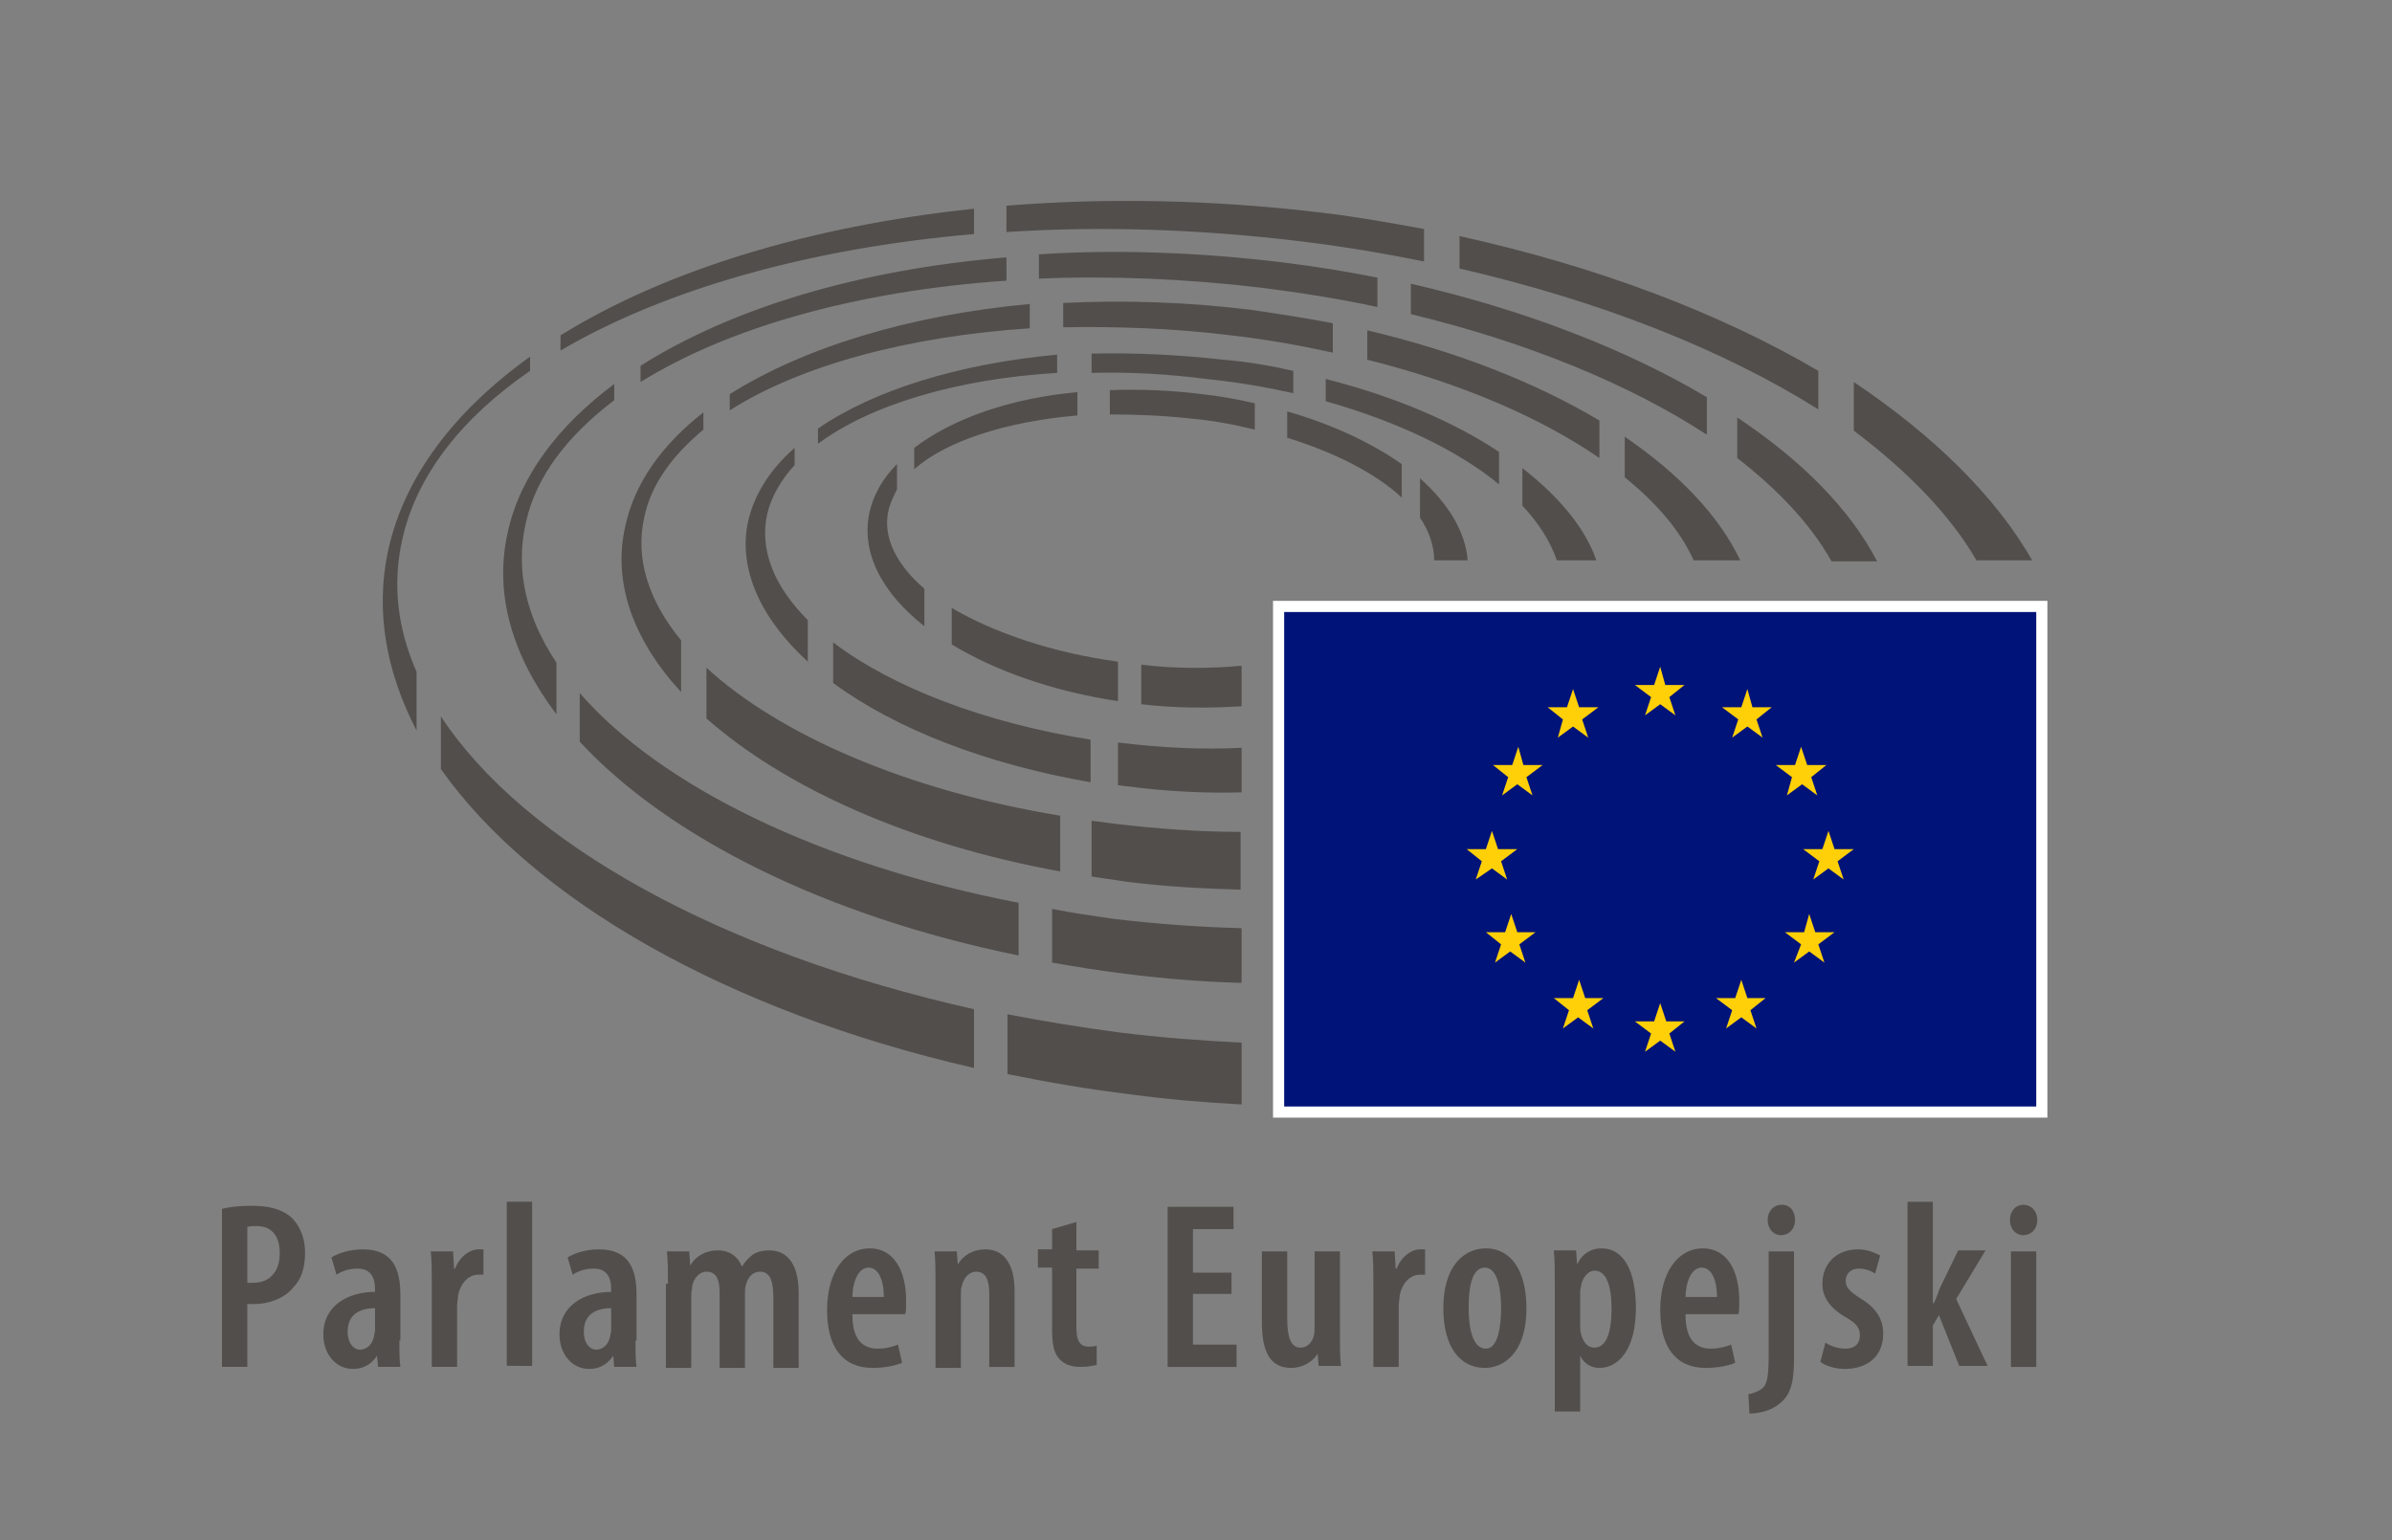 <svg xmlns="http://www.w3.org/2000/svg" viewBox="0 0 236 152"><rect x="0" y="0" width="236" height="152" fill="#808080" stroke="none"/><style>.st0{fill:#524e4c}</style><g id="Calque_1"><path class="st0" d="M99.4 100.1v5.9c3.9.8 8 1.5 12.1 2 3.7.5 7.3.8 11 1v-6.1c-4-.2-8-.5-12-1-3.8-.5-7.5-1.1-11.1-1.8zM41.1 66.3c-1.9-4.3-2.4-8.7-1.4-13.1 1.4-6.3 5.9-12 12.6-16.6v-1.4c-7.4 5.3-12.4 11.8-14 19.1-1.3 6-.2 12 2.8 17.8v-5.8zm55-43.2v-2.5c-16.2 1.7-30.5 6.1-40.8 12.5v1.5c10.2-6 24.5-10.1 40.8-11.5zm47.9.2v3.2c13.9 3.2 26 8 35.4 13.9v-3.8c-9.7-5.7-21.8-10.3-35.4-13.3zm-3.5-.7c-3.3-.6-6.6-1.2-10-1.6-10.8-1.3-21.3-1.5-31.2-.7v2.6c9.2-.6 18.9-.3 28.9.9 4.2.5 8.3 1.2 12.3 2v-3.2zm-97 48.1v5.2c9.1 12.9 28.2 23.9 52.6 29.5v-5.8c-25-5.6-44.4-16.4-52.6-28.9zm139.4-33v4.8c5.3 4 9.5 8.3 12.1 12.8h5.5c-3.6-6.3-9.7-12.3-17.6-17.6zM63.2 36.1v1.6c8.7-5.4 21.4-9 36.1-10v-2.3c-14.5 1.2-27.1 5-36.1 10.7zm-6 32.3v4.8c8.7 9.4 24.2 17.2 43.3 21.1v-5.2c-19.6-3.8-35.3-11.5-43.3-20.7zm-7.1-15.9c-1.4 6.2.5 12.3 4.8 18v-5.1c-3-4.5-4.1-9.2-3-13.9 1-4.5 4.1-8.5 8.7-12v-1.6C55.1 42 51.3 47 50.1 52.5zm118.3-9.6v-3.7c-7.9-4.7-17.9-8.6-29.2-11.2v3c11.6 2.8 21.7 7 29.2 11.9zm-64.6 46.8V95c2.3.4 4.7.8 7.2 1.1 3.9.5 7.7.8 11.5.9v-5.4c-4.1-.1-8.2-.4-12.5-.9-2.1-.3-4.2-.6-6.2-1zm67.6-48.5v4c4.1 3.2 7.3 6.6 9.3 10.2h4.5c-2.7-5.2-7.5-10-13.8-14.2zm-35.5-13.8c-3-.6-6.1-1.1-9.3-1.5-8.3-1-16.4-1.3-24.1-.8v2.4c7-.3 14.4 0 22 .9 3.9.5 7.7 1.1 11.4 1.9v-2.9zM67.2 63.2c-3.2-3.9-4.6-8.1-3.6-12.3.7-3.2 2.8-6 5.8-8.5v-1.7c-4.1 3.2-6.8 7-7.7 11.2-1.3 5.6.8 11.3 5.5 16.4v-5.1zM72 38.9v1.6c6.9-4.4 17.5-7.3 29.6-8.1V30c-11.9 1.1-22.3 4.3-29.6 8.9zm-2.3 27v5c7.7 6.8 20 12.4 34.9 15.1v-5.5c-15.2-2.5-27.7-8-34.9-14.6zm38 15.1v5.5c1.1.2 2.2.3 3.3.5 3.9.5 7.7.7 11.4.8v-5.7c-4 0-8.2-.3-12.4-.8-.7-.1-1.5-.2-2.3-.3zm52.6-37.9v4c3.2 2.6 5.5 5.3 6.8 8.2h4.6c-2.1-4.4-6-8.5-11.4-12.2zm-2.5-1.6c-6.2-3.7-14-6.8-22.9-8.9v2.9c9.2 2.3 17.1 5.7 22.9 9.7v-3.7zm-36.3-8.4c3.5.4 6.8 1 10 1.7v-2.9c-2.6-.5-5.2-.9-7.9-1.3-6.4-.8-12.7-1-18.7-.7v2.4c5.3-.1 10.9.1 16.6.8zM79.7 65.3v-4.1c-3.3-3.3-4.8-6.9-4-10.5.4-1.7 1.4-3.4 2.7-4.8v-1.7c-2.4 2.1-4 4.6-4.6 7.3-1 4.7 1.3 9.6 5.9 13.8zm1-23v1.5c5.1-3.8 13.6-6.4 23.6-7V35c-9.7.9-18.1 3.5-23.6 7.3zm50.1-2.7c7.1 2 13.1 4.9 17.1 8.2v-3.2c-4.5-3-10.4-5.5-17.1-7.2v2.2zM82.2 63.4v4c6.1 4.5 15 8 25.4 9.8V73C97 71.3 88 67.8 82.2 63.4zm68-17.2v3.7c1.6 1.7 2.8 3.6 3.4 5.4h3.9c-1.1-3.2-3.7-6.3-7.3-9.1zm-22.6-7.4v-2.2c-2.2-.5-4.5-.9-6.9-1.1-4.5-.5-8.8-.7-13-.6v1.9c3.6-.1 7.5.1 11.3.6 3 .3 5.9.8 8.6 1.4zm-17.1 34.5h-.2v4.2c.3 0 .6.1.9.1 3.8.5 7.6.7 11.3.6v-4.4c-3.9.2-7.9 0-12-.5zM93.9 60v3.6c4.3 2.6 9.9 4.6 16.4 5.6v-3.9c-6.6-.9-12.3-2.9-16.4-5.3zm-6.2-9.8c.2-.7.5-1.3.8-1.9v-2.5c-1.4 1.4-2.3 3-2.7 4.7-.9 4 1.2 8 5.4 11.3v-3.7c-2.8-2.4-4.2-5.2-3.5-7.9zm39.3-7c4.8 1.5 8.7 3.5 11.3 5.9v-3.3c-3-2.1-6.8-3.9-11.3-5.2v2.6zm-36.8 1v2.1c3.2-2.8 9.1-4.7 16.1-5.3v-2.3c-6.6.6-12.3 2.6-16.1 5.5zm49.9 3v3.9c.9 1.3 1.4 2.8 1.4 4.2h3.3c-.2-2.8-1.9-5.6-4.7-8.1zm-16.3-4.8v-2.6c-1.7-.4-3.4-.7-5.2-.9-3.1-.4-6.2-.5-9.1-.4v2.4c2.5 0 5.2.1 7.9.4 2.3.2 4.4.6 6.4 1.1zm-11.2 23.2v3.9c3.4.4 6.7.4 9.9.2v-4c-3.2.3-6.5.3-9.9-.1z"/><path d="M202 110.3v-51h-76.4v51H202z" fill="#fff"/><path d="M126.7 60.4h74.2v48.8h-74.2V60.4z" fill="#001378"/><path d="m163.8 65.8-.6 1.8h-1.9l1.6 1.2-.6 1.8 1.5-1.1 1.5 1.1-.6-1.8 1.5-1.2h-1.9l-.5-1.8zm8.6 2.2-.6 1.8h-1.9l1.6 1.2-.6 1.8 1.5-1.1 1.5 1.1-.6-1.8 1.5-1.2h-1.9l-.5-1.8zm3.9 10.5 1.5-1.1 1.5 1.1-.6-1.8 1.5-1.2h-1.9l-.6-1.8-.6 1.8h-1.9l1.6 1.2-.5 1.8zm6.6 5.3H181l-.6-1.8-.6 1.8h-1.9l1.6 1.2-.6 1.8 1.5-1.1 1.5 1.1-.6-1.8 1.6-1.2zm-3.8 8.2-.6-1.8-.5 1.8h-1.9l1.6 1.2-.7 1.8 1.5-1.1L180 95l-.6-1.8L181 92h-1.9zm-6.7 6.5-.6-1.8-.6 1.8h-1.9l1.6 1.2-.6 1.8 1.5-1.1 1.5 1.1-.6-1.8 1.5-1.2h-1.8zm-8 2.3-.6-1.8-.6 1.8h-1.9l1.6 1.2-.6 1.8 1.5-1.1 1.5 1.1-.6-1.8 1.5-1.2h-1.8zm-10.7-28 1.5-1.1 1.5 1.1-.6-1.8 1.6-1.2h-1.9l-.6-1.8-.6 1.8h-1.9l1.5 1.2-.5 1.8zm-3.9.9-.6 1.8h-1.9l1.5 1.2-.6 1.8 1.5-1.1 1.5 1.1-.6-1.8 1.6-1.2h-1.9l-.5-1.8zm-2.6 12 1.5 1.1-.6-1.8 1.6-1.2h-1.9l-.6-1.8-.6 1.8h-1.9l1.5 1.2-.6 1.8 1.6-1.1zm2.5 6.3-.6-1.8-.6 1.8h-1.9l1.5 1.2-.6 1.8 1.5-1.1 1.5 1.1-.6-1.8 1.6-1.2h-1.8zm6.7 6.5-.6-1.8-.6 1.8h-1.9l1.5 1.2-.6 1.8 1.5-1.1 1.5 1.1-.6-1.8 1.6-1.2h-1.8z" fill="#ffcf07"/></g><g id="PL"><path class="st0" d="M21.9 119.3c.8-.2 1.8-.3 2.9-.3 1.7 0 3 .3 4 1.2.8.8 1.3 2 1.3 3.4 0 1.6-.4 2.7-1.2 3.5-.9 1.1-2.5 1.6-3.8 1.6h-.7v6.2h-2.5v-15.6zm2.5 7.3h.6c1.6 0 2.6-1.1 2.6-2.9 0-1.5-.6-2.7-2.3-2.7-.4 0-.7 0-.9.1v5.5zm15 5.7c0 .9 0 1.9.1 2.6h-2.2l-.1-1.1c-.6.9-1.4 1.3-2.4 1.3-1.6 0-2.9-1.4-2.9-3.4 0-2.9 2.5-4.2 5.1-4.2v-.3c0-1.2-.5-2-1.7-2-.8 0-1.5.2-2.1.6l-.5-1.7c.6-.4 1.8-.8 3.1-.8 3 0 3.7 2 3.7 4.5v4.5zm-2.4-3.2c-1 0-2.7.3-2.7 2.3 0 1.3.7 1.8 1.2 1.8.6 0 1.2-.4 1.4-1.3 0-.2.1-.4.1-.6v-2.2zm5.6-2.4c0-1.1 0-2.3-.1-3.2h2.2l.1 1.7h.1c.4-1.1 1.4-1.9 2.3-1.9h.5v2.5h-.5c-.9 0-1.7.7-2 2 0 .3-.1.7-.1 1.1v6h-2.5v-8.2zm7.4-8.1h2.5v16.2H50v-16.2zm12.7 13.7c0 .9 0 1.9.1 2.6h-2.2l-.1-1.1c-.6.9-1.4 1.3-2.4 1.3-1.6 0-2.9-1.4-2.9-3.4 0-2.9 2.5-4.2 5.1-4.2v-.3c0-1.2-.5-2-1.7-2-.8 0-1.5.2-2.1.6l-.5-1.7c.6-.4 1.8-.8 3.1-.8 3 0 3.7 2 3.7 4.5v4.5zm-2.4-3.2c-1 0-2.7.3-2.7 2.3 0 1.3.7 1.8 1.2 1.8.6 0 1.2-.4 1.4-1.3 0-.2.1-.4.1-.6v-2.2zm5.6-2.4c0-1.3 0-2.2-.1-3.2H68l.1 1.4c.5-.9 1.5-1.5 2.7-1.5 1.2 0 2 .6 2.4 1.6.3-.5.7-.9 1.1-1.2.5-.3 1-.4 1.6-.4 1.8 0 2.9 1.4 2.9 4.2v7.4h-2.5v-6.9c0-1.4-.2-2.6-1.3-2.6-.7 0-1.2.5-1.4 1.3-.1.2-.1.6-.1.9v7.3H71v-7.3c0-1-.1-2.2-1.3-2.2-.6 0-1.2.5-1.4 1.4 0 .3-.1.6-.1.9v7.2h-2.5v-8.3zm18.2 3.1c0 2.6 1.2 3.3 2.5 3.3.8 0 1.5-.2 2-.4l.4 1.8c-.7.3-1.8.5-2.9.5-3 0-4.5-2.1-4.5-5.7 0-3.8 1.8-6.1 4.2-6.1 2.4 0 3.6 2.2 3.6 5.2 0 .7 0 1-.1 1.3h-5.2zm3.1-1.8c0-1.8-.6-2.9-1.5-2.9-1.1 0-1.6 1.6-1.6 2.9h3.1zm5.1-1.3c0-1.3 0-2.2-.1-3.2h2.2l.1 1.3c.5-.9 1.5-1.5 2.7-1.5 1.9 0 2.9 1.5 2.9 4.1v7.5h-2.5v-7.2c0-1.1-.2-2.2-1.3-2.2-.6 0-1.2.5-1.4 1.4-.1.2-.1.6-.1 1v7.1h-2.5v-8.3zm13.9-6.1v2.8h2.2v1.8h-2.2v5.9c0 1.4.5 1.8 1.2 1.8.3 0 .5 0 .8-.1v1.9c-.4.1-.9.2-1.6.2-.8 0-1.5-.2-2-.7-.6-.6-.8-1.4-.8-3.1v-6h-1.4v-1.8h1.4v-2l2.4-.7zm15.3 7.1h-3.8v5h4.3v2.2h-6.8v-15.8h6.5v2.2h-4v4.3h3.8v2.1zm10.7 3.8c0 1.2 0 2.4.1 3.3h-2.2l-.1-1.2c-.4.7-1.4 1.4-2.6 1.4-2.1 0-2.9-1.6-2.9-4.5v-7h2.5v6.7c0 1.6.3 2.8 1.3 2.8.8 0 1.2-.7 1.3-1.1.1-.3.1-.6.1-1v-7.4h2.5v8zm3.3-4.8c0-1.1 0-2.3-.1-3.2h2.2l.1 1.7h.1c.4-1.1 1.4-1.9 2.3-1.9h.5v2.5h-.5c-.9 0-1.7.7-2 2 0 .3-.1.7-.1 1.1v6h-2.5v-8.2zm11 8.3c-2.4 0-4.1-2-4.1-5.9 0-4.1 2-5.9 4.2-5.9 2.4 0 4 2.1 4 5.9 0 4.6-2.4 5.9-4.1 5.9zm.1-1.9c1.2 0 1.5-2.2 1.5-4 0-1.7-.3-4-1.6-4-1.4 0-1.6 2.3-1.6 4 0 2 .4 4 1.7 4zm6.8-6.1c0-1.5 0-2.6-.1-3.6h2.2l.1 1.4c.5-1.1 1.4-1.6 2.4-1.6 2.3 0 3.4 2.4 3.4 5.9 0 4.2-1.8 5.9-3.6 5.9-1 0-1.6-.6-1.9-1.2v5.5h-2.5V127zm2.5 3.7c0 .3 0 .7.1 1 .3 1.1.9 1.3 1.3 1.3 1.3 0 1.7-1.8 1.7-3.8 0-2.3-.5-3.8-1.7-3.8-.6 0-1.2.7-1.3 1.5-.1.3-.1.5-.1.8v3zm10.4-.9c0 2.6 1.2 3.3 2.5 3.3.8 0 1.5-.2 2-.4l.4 1.8c-.7.3-1.8.5-2.9.5-3 0-4.5-2.1-4.5-5.7 0-3.8 1.8-6.1 4.2-6.1 2.4 0 3.6 2.2 3.6 5.2 0 .7 0 1-.1 1.3h-5.2zm3.1-1.8c0-1.8-.6-2.9-1.5-2.9-1.1 0-1.6 1.6-1.6 2.9h3.1zm3.1 9.6c.5-.1 1.1-.3 1.5-.7.4-.5.5-1.4.5-3.3v-10.1h2.5v10.6c0 2.5-.4 3.6-1.4 4.4-.8.7-2 1-3 1l-.1-1.9zm3.2-15.7c-.7 0-1.3-.6-1.3-1.5s.6-1.5 1.4-1.5c.8 0 1.3.6 1.3 1.5s-.6 1.5-1.4 1.5zm4.4 10.6c.4.3 1.2.6 2 .6.9 0 1.4-.5 1.4-1.3 0-.7-.3-1.2-1.4-1.8-1.7-1-2.3-2.1-2.3-3.3 0-2 1.4-3.4 3.5-3.4.9 0 1.6.3 2.2.6l-.5 1.8c-.4-.3-1-.5-1.6-.5-.9 0-1.3.6-1.3 1.2s.3 1 1.4 1.7c1.5.9 2.3 2 2.3 3.5 0 2.3-1.6 3.5-3.8 3.5-.9 0-1.9-.3-2.4-.7l.5-1.9zm10.7-3.9c.3-.6.4-1 .6-1.5l1.8-3.7h2.7l-2.9 4.8 3.1 6.6h-2.8l-2-5-.6 1v4h-2.5v-16.2h2.5v10zm8.8-6.7c-.7 0-1.3-.6-1.3-1.5s.6-1.5 1.3-1.5c.8 0 1.4.6 1.4 1.5s-.6 1.5-1.4 1.5zm-1.2 13v-11.4h2.5v11.4h-2.5z" id="PL_1_"/></g></svg>